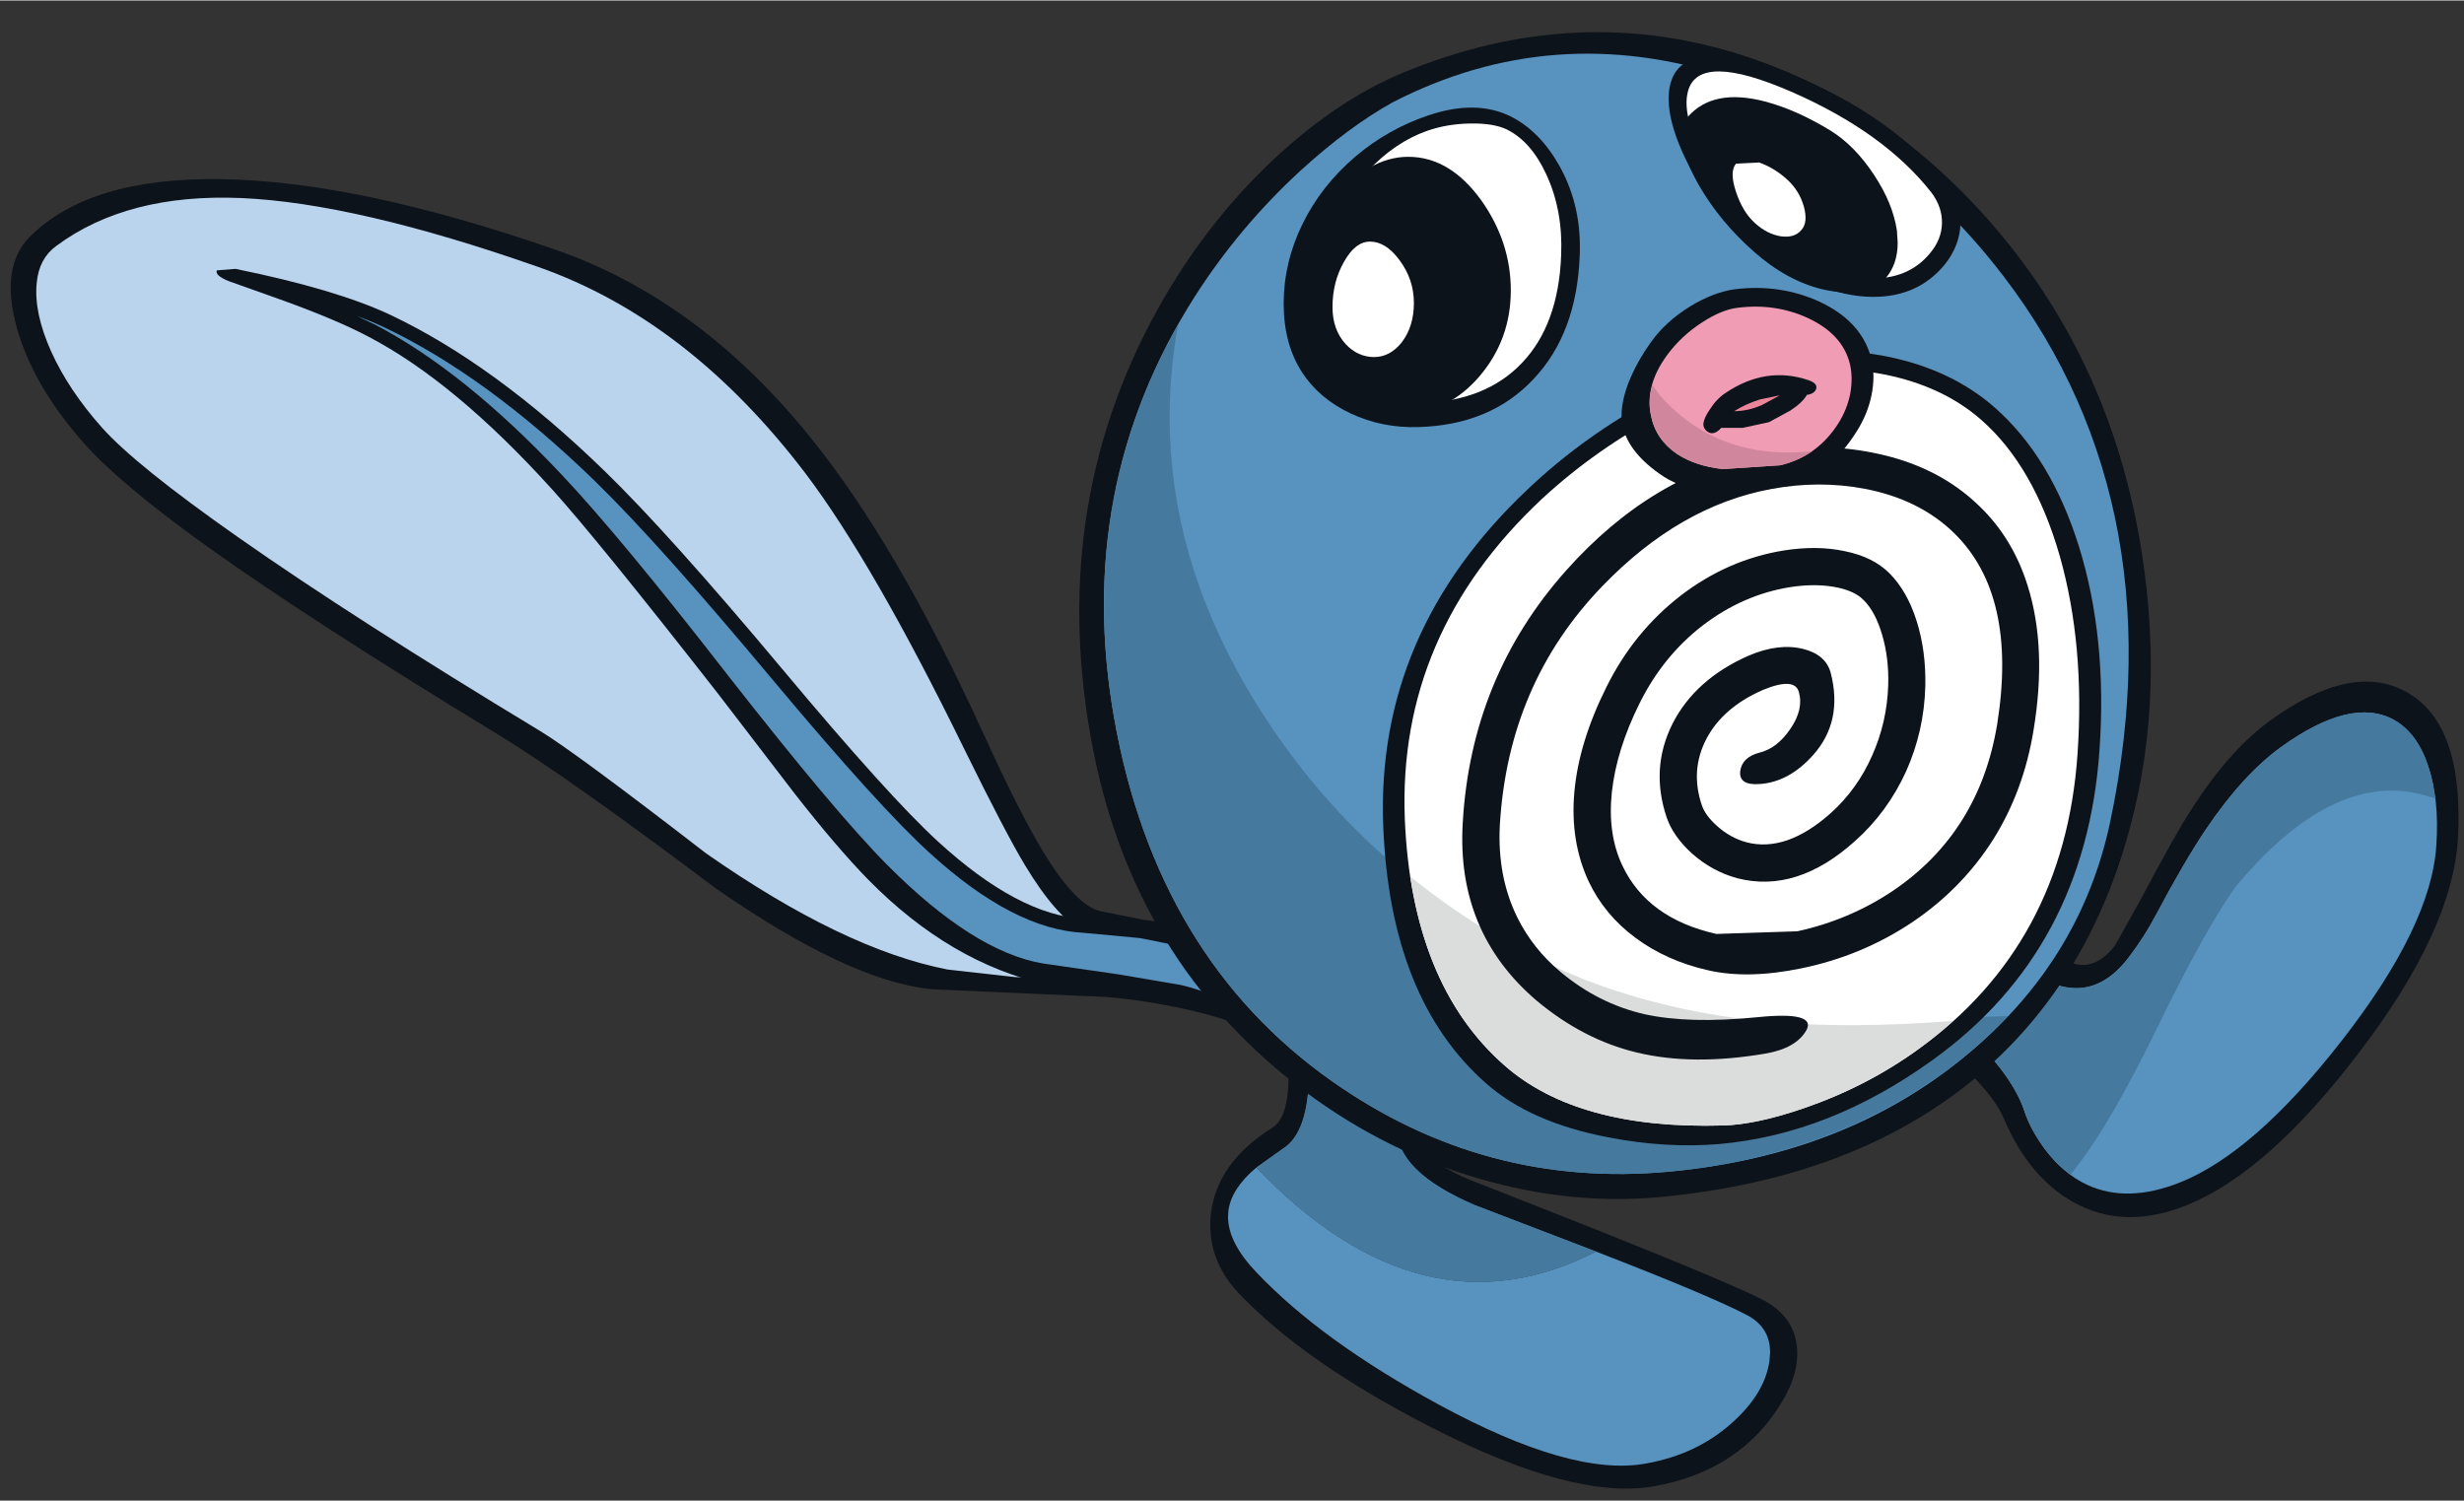 <?xml version='1.0' encoding='utf-8'?>
<svg xmlns="http://www.w3.org/2000/svg" version="1.1" width="325px" height="198px" viewBox="-1.45 -4.25 325.45 198.15"><rect x="-1.45" y="-4.25" width="325.45" height="198.15" fill="#333333" stroke="none"/><g><path fill="#bad4ee" d="M87.4 38.4 Q101.6 48.55 113.5 67.2 121.8 80.2 130.9 100.9 132.85 105.3 136.1 110.35 139.35 115.3 140.85 116.25 143.4 117.8 153.9 118.55 154.65 120.2 157.25 123.75 L161.1 128.5 Q147.45 125.4 128.3 125.7 115.65 125.9 97.5 114.15 91.9 110.55 82.4 103.45 L68.2 93.2 Q48.0 80.7 35.7 72.65 12.95 57.75 7.25 49.25 0.7 39.5 1.35 33.7 1.95 27.75 10.1 23.65 15.4 21.0 25.1 20.7 34.55 20.4 45.75 22.35 71.2 26.85 87.4 38.4"/><path fill="#0d131a" d="M167.55 121.7 Q168.6 123.05 169.1 125.35 L171.1 129.45 Q172.55 132.45 171.7 133.1 170.35 134.2 168.05 133.6 166.75 133.25 163.6 131.7 160.2 130.0 153.75 128.7 147.2 127.35 141.75 127.25 L121.55 126.35 Q110.65 125.25 93.05 113.0 73.5 98.3 64.4 92.75 39.5 77.6 25.95 67.9 14.45 59.65 9.7 54.3 2.9 46.65 0.75 38.9 -1.45 30.9 2.5 26.95 10.35 19.1 27.7 19.35 45.8 19.6 71.85 28.65 90.95 35.25 105.7 53.6 117.05 67.65 128.4 92.5 133.2 103.05 136.4 108.3 140.75 115.4 143.95 116.05 L149.7 117.2 154.65 117.8 Q157.3 117.9 163.55 119.25 166.15 119.85 167.55 121.7 M165.95 127.9 Q167.0 127.1 166.7 125.9 166.45 124.75 165.1 123.85 163.75 122.95 161.6 122.5 156.75 121.45 151.65 121.25 L147.05 120.85 Q144.55 120.3 141.65 118.75 138.05 116.8 133.95 110.0 131.4 105.8 125.85 94.5 113.9 70.1 105.0 58.3 89.55 37.95 69.65 30.95 45.55 22.5 30.45 21.85 15.35 21.2 5.95 28.2 3.7 29.85 3.4 33.05 3.0 36.95 5.3 42.1 7.6 47.2 12.0 52.15 16.45 57.15 30.0 66.65 45.25 77.35 69.9 92.25 74.45 95.0 91.8 108.4 109.9 121.05 123.7 123.75 L132.65 124.75 141.05 124.95 151.65 125.45 Q156.9 126.05 160.25 127.7 162.1 128.65 163.7 128.6 165.1 128.6 165.95 127.9"/><path fill="#0d131a" d="M162.05 120.4 Q165.15 121.05 167.2 122.65 169.2 124.25 169.7 126.35 170.35 129.0 168.35 130.5 167.15 131.5 165.35 131.45 163.5 131.4 161.45 130.35 157.5 128.4 154.15 127.55 L146.1 126.25 136.9 125.75 Q124.05 122.9 113.2 111.85 109.05 107.6 103.5 100.5 L93.3 87.2 Q77.3 66.75 71.45 60.3 58.6 46.1 47.2 40.15 43.15 38.0 36.0 35.4 L28.7 32.8 Q26.9 32.05 27.2 31.4 L29.65 31.2 Q42.9 33.9 50.05 37.25 63.9 43.8 78.4 57.9 86.85 66.1 101.95 84.15 115.95 100.9 122.45 106.85 133.1 116.6 141.7 117.05 L149.45 117.75 157.2 119.35 162.05 120.4"/><path fill="#5892bf" d="M162.3 128.7 Q158.15 126.65 154.55 125.8 L146.35 124.4 136.3 122.95 Q127.15 121.4 115.75 109.95 108.85 103.0 94.7 84.9 80.45 66.55 72.7 58.35 59.85 44.7 48.05 38.55 L45.7 37.45 Q47.7 38.15 49.25 38.9 62.85 45.35 77.2 59.3 85.55 67.45 100.5 85.35 114.8 102.45 121.45 108.45 132.45 118.45 141.65 118.9 L149.15 119.6 156.8 121.15 161.65 122.2 Q164.45 122.85 166.15 124.2 167.6 125.4 167.9 126.75 168.3 128.25 167.2 129.05 166.45 129.7 165.15 129.6 163.85 129.5 162.3 128.7"/><path fill="#0d131a" d="M168.0 131.4 L167.95 128.3 170.1 129.3 Q176.25 132.15 180.3 135.0 187.15 139.8 185.8 143.2 184.8 145.65 186.9 147.9 189.0 150.2 193.9 152.0 L210.5 158.55 Q227.85 165.5 231.5 167.45 235.3 169.45 235.85 173.25 236.35 176.8 233.95 180.8 228.5 189.95 217.05 192.0 206.55 193.9 187.75 184.3 171.05 175.8 162.2 166.55 157.8 161.9 158.5 155.9 159.35 149.2 166.6 144.65 168.45 143.5 168.7 139.3 168.9 135.9 168.0 131.4"/><path fill="#46799e" d="M167.95 147.45 Q171.45 145.3 171.45 137.15 L171.15 132.55 Q176.25 135.1 179.8 137.7 183.6 140.55 183.6 142.0 L183.55 142.3 Q183.05 143.55 183.05 144.75 183.05 150.45 193.3 154.85 L209.35 161.0 Q186.4 172.8 164.5 149.9 L167.95 147.45"/><path fill="#5892bf" d="M188.55 181.2 Q173.1 172.8 164.55 163.8 160.75 159.85 160.75 156.4 L160.8 155.6 Q161.2 152.65 164.5 149.9 186.4 172.8 209.35 161.0 224.45 166.85 229.3 169.4 232.35 171.0 232.35 174.35 L232.25 175.55 Q231.6 179.8 227.35 183.6 222.7 187.8 215.95 189.0 206.2 190.8 188.55 181.2"/><path fill="#0d131a" d="M298.35 90.9 Q309.25 83.0 316.5 87.15 324.0 91.4 323.2 106.4 322.5 118.6 310.0 134.9 298.05 150.55 287.45 154.85 279.1 158.25 272.35 154.45 266.5 151.15 263.2 143.4 262.15 140.9 258.85 137.55 255.05 133.7 252.45 133.6 L250.5 132.25 252.05 130.35 Q256.55 124.8 258.5 122.95 264.25 117.5 267.2 119.65 L272.2 122.9 Q275.35 123.95 277.95 120.5 L281.35 114.4 Q285.9 105.8 288.05 102.5 293.0 94.8 298.35 90.9"/><path fill="#5892bf" d="M319.25 96.8 Q320.75 101.2 320.35 107.3 319.7 117.95 307.85 133.15 296.35 147.9 286.55 151.85 279.55 154.65 274.25 152.2 271.1 150.75 268.65 147.5 266.8 145.0 265.95 142.5 264.95 139.4 261.95 135.8 258.55 131.7 255.2 130.4 258.25 126.95 261.05 124.9 264.3 122.5 265.6 123.4 269.85 126.4 273.25 126.2 276.85 125.95 279.75 122.1 281.8 119.4 283.25 116.65 287.1 109.4 289.9 105.25 294.8 98.0 299.85 94.35 309.1 87.7 314.7 90.75 317.75 92.4 319.25 96.8"/><path fill="#46799e" d="M167.95 147.45 Q171.45 145.3 171.45 137.15 L171.15 132.55 Q176.25 135.1 179.8 137.7 183.6 140.55 183.6 142.0 L183.55 142.3 Q183.05 143.55 183.05 144.75 183.05 150.45 193.3 154.85 L209.35 161.0 Q186.4 172.8 164.5 149.9 L167.95 147.45"/><path fill="#46799e" d="M299.85 94.35 Q309.1 87.7 314.7 90.75 319.15 93.2 320.2 101.15 L318.3 100.6 Q306.45 97.65 293.8 112.85 289.7 118.65 283.35 131.7 277.4 143.9 272.95 149.65 L272.05 150.85 Q269.75 149.2 268.0 146.55 266.6 144.5 265.95 142.5 264.95 139.4 261.95 135.8 258.55 131.7 255.2 130.4 258.25 126.95 261.05 124.9 264.3 122.5 265.6 123.4 269.85 126.4 273.25 126.2 276.85 125.95 279.75 122.1 281.8 119.4 283.25 116.65 287.1 109.4 289.9 105.25 294.8 98.0 299.85 94.35"/><path fill="#0d131a" d="M263.8 27.85 Q277.8 45.3 281.45 68.75 284.65 89.3 279.25 107.25 273.45 126.55 259.25 138.25 243.25 151.4 217.85 153.8 206.1 154.9 194.0 151.4 181.75 147.85 171.3 140.15 147.85 122.8 142.6 92.95 137.0 61.45 152.3 35.05 158.55 24.3 167.35 16.2 175.4 8.85 183.6 5.4 206.7 -4.25 229.2 3.15 249.25 9.8 263.8 27.85"/><path fill="#5892bf" d="M277.9 64.05 Q281.8 82.6 277.3 104.1 273.4 122.7 258.05 135.25 242.2 148.3 219.0 150.45 194.7 152.7 174.55 138.55 151.3 122.2 145.7 90.5 140.35 60.05 156.3 34.95 162.2 25.7 170.3 18.25 176.65 12.45 182.5 9.2 203.7 -1.7 226.95 5.9 247.45 12.65 261.75 30.35 273.95 45.45 277.9 64.05"/><path fill="#46799e" d="M207.9 125.1 Q220.65 130.05 235.85 130.9 L263.75 129.9 Q255.8 138.4 244.6 143.65 232.95 149.15 219.0 150.45 194.7 152.7 174.55 138.55 151.3 122.2 145.7 90.5 140.75 62.35 154.15 38.55 149.3 65.35 165.6 90.4 181.15 114.25 207.9 125.1"/><path fill="#0d131a" d="M262.0 49.5 Q269.45 56.05 273.15 67.9 276.9 80.0 275.85 94.85 274.0 121.1 253.95 135.6 240.3 145.5 225.65 146.8 218.55 147.4 210.9 145.9 200.7 143.95 194.85 138.8 182.15 127.65 181.25 104.8 180.25 79.25 200.35 60.3 207.85 53.2 217.15 48.25 224.95 44.05 230.9 42.9 239.95 41.15 248.15 42.85 256.4 44.6 262.0 49.5"/><path fill="#ffffff" d="M272.95 95.35 Q271.2 120.4 251.9 134.3 245.05 139.25 236.85 142.05 230.45 144.25 226.1 144.35 206.9 144.9 197.25 136.4 185.0 125.65 184.1 103.85 183.15 79.4 202.25 61.55 209.4 54.95 218.25 50.3 225.65 46.45 231.35 45.35 239.9 43.7 247.45 45.15 255.2 46.7 260.3 51.2 267.2 57.3 270.6 69.1 273.95 80.9 272.95 95.35"/><path fill="#dbdcdc" d="M207.9 125.1 Q219.15 129.45 232.2 130.65 242.65 131.6 256.5 130.55 249.0 137.35 239.05 141.25 231.4 144.2 226.1 144.35 206.9 144.9 197.25 136.4 187.3 127.65 184.8 111.45 195.5 120.1 207.9 125.1"/><path fill="#0d131a" d="M204.55 17.65 Q207.5 22.95 207.2 29.5 206.8 39.7 201.15 45.7 195.5 51.8 185.95 52.1 181.1 52.25 176.95 50.3 172.8 48.35 170.55 44.9 168.1 41.15 168.1 35.8 168.1 30.4 170.55 25.35 173.05 20.2 177.65 16.3 181.95 12.7 187.15 10.95 193.45 8.8 198.05 11.05 201.95 13.0 204.55 17.65"/><path fill="#ffffff" d="M204.75 29.4 Q204.4 38.6 199.55 43.65 194.75 48.7 186.1 48.95 181.8 49.1 178.5 47.6 175.15 46.1 173.25 43.15 171.15 39.95 171.2 35.7 171.2 31.45 173.35 27.0 175.85 21.8 179.2 18.3 182.8 14.45 187.1 12.95 189.7 12.05 192.75 12.0 195.85 11.95 197.6 12.8 200.8 14.4 202.8 18.75 205.0 23.5 204.75 29.4"/><path fill="#0d131a" d="M256.0 20.35 Q257.6 22.45 257.5 25.2 257.4 28.15 255.4 30.65 251.85 34.95 245.85 34.9 238.7 34.85 230.15 28.35 225.4 24.7 221.9 18.1 218.4 11.5 219.05 7.35 219.55 4.5 221.9 3.65 227.3 1.75 238.25 6.85 249.65 12.2 256.0 20.35"/><path fill="#ffffff" d="M245.4 32.45 Q239.2 32.2 231.6 26.4 227.3 23.1 224.0 17.2 220.6 11.1 221.5 7.75 222.9 2.45 235.25 7.85 247.35 13.15 253.6 21.05 255.1 23.0 255.05 25.2 255.0 27.3 253.5 29.1 250.6 32.65 245.4 32.45"/><path fill="#0d131a" d="M169.2 34.95 Q169.2 28.45 174.2 22.45 179.2 16.4 184.55 16.4 190.05 16.4 194.2 22.15 198.1 27.65 198.1 34.05 198.1 40.5 194.0 45.35 189.9 50.15 184.4 50.15 178.75 50.15 174.1 45.8 169.2 41.2 169.2 34.95"/><path fill="#0d131a" d="M171.65 34.95 Q171.65 29.45 175.9 24.15 180.15 18.85 184.55 18.85 188.75 18.85 192.2 23.6 195.65 28.3 195.65 34.05 195.65 39.4 192.25 43.55 188.85 47.7 184.4 47.7 179.75 47.7 175.8 44.05 171.65 40.15 171.65 34.95"/><path fill="#0d131a" d="M246.05 18.75 Q248.55 22.5 249.1 26.15 L249.2 27.75 Q249.2 30.6 247.6 32.45 245.4 34.9 240.55 34.15 235.75 33.4 231.3 29.85 226.7 26.1 223.7 21.4 221.0 17.15 220.7 14.05 220.55 12.15 221.5 11.1 224.85 7.3 231.7 9.1 235.85 10.2 240.35 12.95 243.55 14.95 246.05 18.75"/><path fill="#0d131a" d="M245.75 30.8 Q244.35 32.4 240.55 31.65 236.55 30.9 232.85 27.95 228.5 24.45 225.75 20.05 223.35 16.3 223.15 13.85 223.1 12.95 223.3 12.75 225.45 10.3 230.35 11.35 234.45 12.2 239.05 15.05 241.8 16.75 244.0 20.05 246.2 23.4 246.65 26.5 247.1 29.35 245.75 30.8"/><path fill="#ffffff" d="M185.3 35.7 Q185.3 38.8 183.7 40.9 182.15 42.85 180.05 42.85 177.9 42.85 176.3 41.15 174.55 39.25 174.55 36.25 174.55 32.95 176.05 30.3 177.55 27.6 179.5 27.6 181.6 27.6 183.4 30.05 185.3 32.6 185.3 35.7"/><path fill="#ffffff" d="M236.45 26.1 Q235.55 27.15 233.75 26.9 231.95 26.6 230.4 25.2 228.75 23.75 227.85 21.05 226.95 18.35 227.85 17.3 L230.9 17.15 Q232.9 17.85 234.6 19.4 236.2 20.85 236.8 22.95 237.4 25.1 236.45 26.1"/><path fill="#0d131a" d="M246.0 55.5 Q254.55 57.2 260.05 62.6 264.4 66.8 266.35 73.0 268.95 81.2 267.15 92.1 265.85 100.15 261.8 106.6 257.7 113.05 251.2 117.45 244.5 121.95 236.45 123.6 229.4 125.05 224.15 123.85 218.65 122.6 214.55 119.55 210.5 116.55 208.4 112.15 205.9 106.8 206.5 100.25 207.1 93.7 210.75 86.4 214.35 79.15 220.55 74.35 226.75 69.6 234.15 68.4 238.6 67.7 242.25 68.5 245.95 69.25 248.1 71.4 250.45 73.75 251.7 77.7 252.95 81.65 252.85 86.3 252.7 92.25 250.3 97.6 247.85 102.95 243.6 106.75 235.9 113.7 228.05 111.7 224.7 110.8 222.0 108.4 219.55 106.15 218.7 103.7 216.5 97.2 219.45 91.3 222.45 85.4 229.5 82.3 233.45 80.6 236.7 81.4 239.7 82.15 240.35 84.55 242.0 90.95 238.05 95.4 234.85 99.0 230.95 99.25 228.2 99.45 228.4 97.55 228.65 95.7 230.95 95.1 233.25 94.55 235.0 92.0 236.8 89.4 236.15 87.1 235.6 85.1 231.45 86.8 226.15 89.1 223.95 93.25 221.75 97.45 223.35 102.1 223.8 103.4 225.3 104.75 227.05 106.35 229.25 106.95 234.5 108.3 240.35 103.1 243.85 99.95 245.8 95.55 247.8 91.1 247.95 86.15 248.05 82.6 247.15 79.55 246.25 76.45 244.65 74.9 243.4 73.65 240.75 73.2 238.1 72.75 234.95 73.25 228.75 74.25 223.45 78.3 218.2 82.35 215.1 88.6 212.05 94.75 211.45 100.3 210.85 105.85 212.85 110.05 216.15 117.0 225.25 119.05 L235.95 118.7 Q242.8 117.2 248.5 113.4 260.0 105.65 262.35 91.3 265.05 74.3 256.65 66.1 252.1 61.65 244.85 60.25 238.75 59.1 232.4 60.3 220.4 62.55 210.25 73.05 197.75 85.95 196.65 104.7 196.3 111.45 198.95 116.85 201.0 121.0 204.65 124.05 209.65 128.25 215.75 129.65 221.65 130.95 230.65 130.05 238.5 129.25 237.15 131.75 235.8 134.15 231.75 134.85 222.1 136.5 214.7 134.7 207.65 133.0 201.5 127.85 190.9 118.8 191.75 104.4 192.85 85.15 205.4 71.05 216.8 58.25 231.5 55.45 238.8 54.05 246.0 55.5"/><path fill="#0d131a" d="M245.75 43.2 Q246.25 45.35 245.75 47.85 245.25 50.35 243.8 52.65 240.05 58.65 234.45 59.85 229.75 60.9 225.55 60.7 221.0 60.4 218.3 58.65 213.6 55.55 212.85 51.85 212.4 49.6 213.6 46.35 214.7 43.55 216.6 40.9 218.55 38.15 221.8 36.15 224.85 34.3 227.65 33.9 233.65 33.15 238.9 35.55 244.55 38.2 245.75 43.2"/><path fill="#f09cb4" d="M242.9 43.8 Q243.3 45.55 242.95 47.6 242.55 49.7 241.4 51.55 238.6 56.0 233.65 57.15 L226.1 57.65 Q222.5 57.25 220.05 55.65 217.2 53.7 216.6 50.5 215.8 46.65 218.7 42.65 220.6 40.05 223.4 38.25 225.95 36.6 228.0 36.35 233.0 35.7 237.35 37.7 241.95 39.85 242.9 43.8"/><path fill="#d0879d" d="M216.8 46.55 L217.75 47.85 Q225.35 56.55 237.9 55.3 235.9 56.65 233.65 57.15 L226.1 57.65 Q222.5 57.25 220.05 55.65 217.2 53.7 216.6 50.5 216.2 48.6 216.8 46.55"/><path fill="#0d131a" d="M226.45 47.6 Q231.8 44.0 237.4 45.9 238.6 46.3 238.45 47.0 238.25 47.7 237.2 47.85 236.7 48.8 235.05 49.9 L232.2 51.45 228.75 52.2 225.9 52.2 Q224.95 53.25 224.15 52.75 223.45 52.3 223.55 51.55 223.65 50.85 224.4 49.75 225.3 48.35 226.45 47.6"/><path fill="#ed8599" d="M231.25 49.2 Q229.4 50.0 227.6 50.0 229.1 49.05 231.0 48.45 L233.65 47.9 231.25 49.2"/></g></svg>